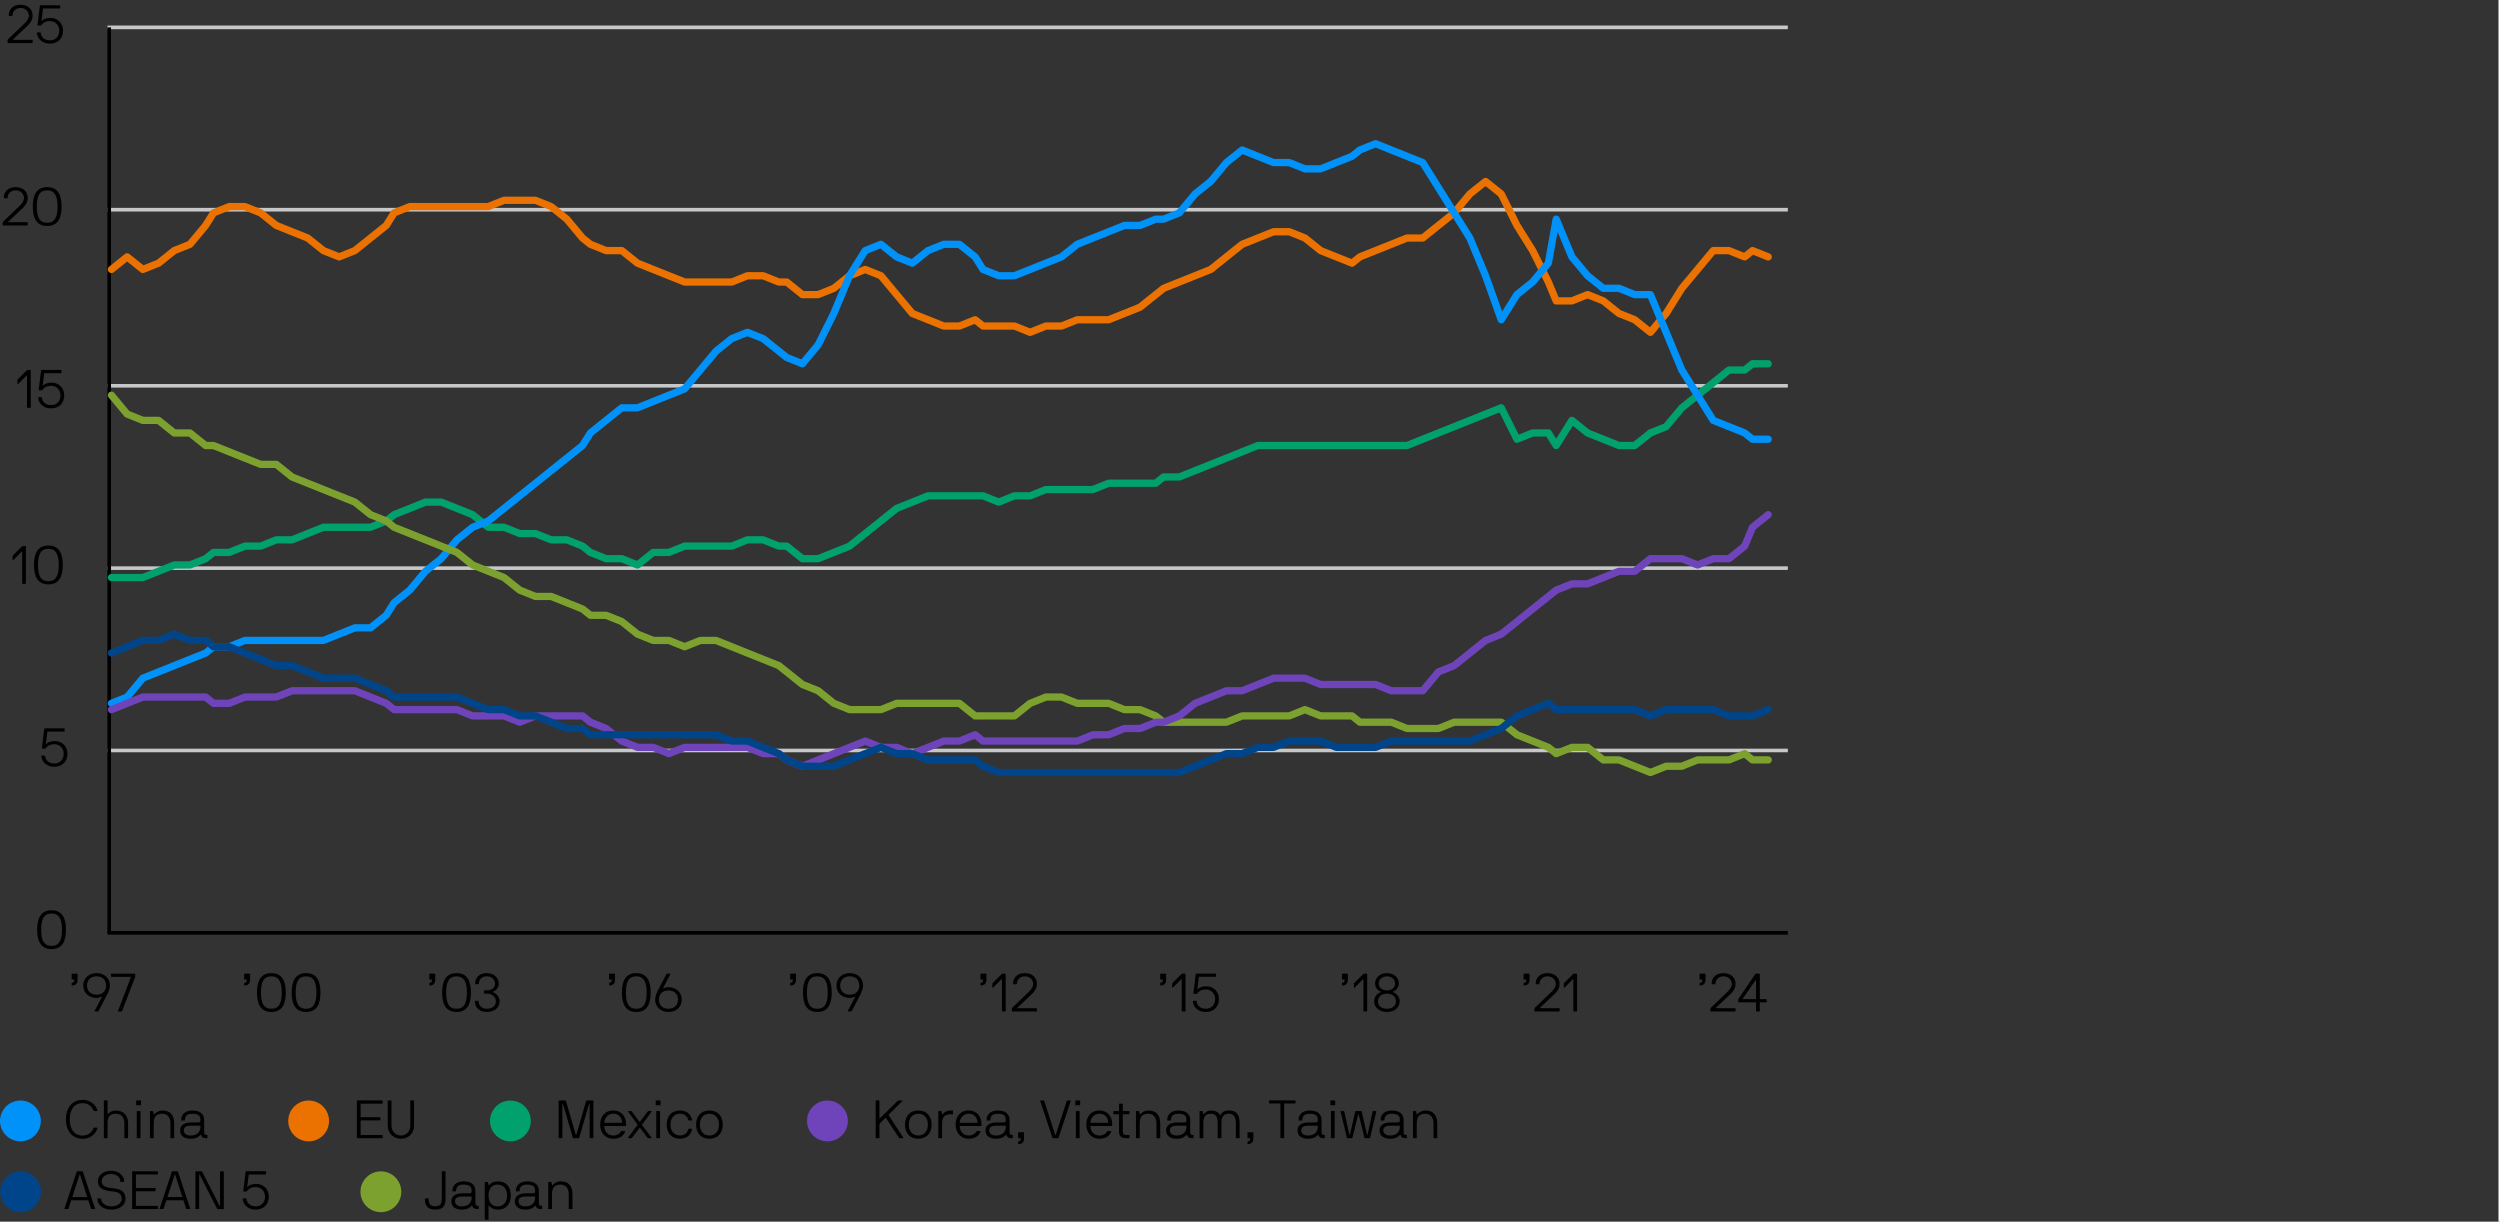 <?xml version="1.0" encoding="UTF-8"?>
<svg id="Layer_1" xmlns="http://www.w3.org/2000/svg" viewBox="0 0 839 410">
  <rect x="0" y="0" width="839" height="410" fill="#333333" stroke="none"/>
  <circle cx="6.85" cy="376.19" r="6.85" style="fill: #0092f9;"/>
  <g>
    <path d="M31.55,378.42h1.06c.05,0,.09.04.09.09-.05.95-1.58,3.66-4.93,3.66-3.58,0-5.65-2.7-5.65-6.52s2.07-6.52,5.65-6.52c3.35,0,4.88,2.7,4.93,3.66,0,.05-.04.09-.09.09h-1.06c-.05,0-.11-.04-.13-.09-.25-.76-1.33-2.57-3.66-2.57-2.81,0-4.34,2.02-4.34,5.44s1.53,5.44,4.34,5.44c2.32,0,3.4-1.82,3.66-2.57.02-.05.07-.09.13-.09Z"/>
    <path d="M41.73,376.9c0-1.58-.72-3.11-2.81-3.13-2.02,0-2.81.95-2.81,3.11v5.01c0,.05-.04.09-.09.09h-1.08c-.05,0-.09-.04-.09-.09v-12.5c0-.05.04-.09.09-.09h1.08c.05,0,.09.04.09.09v4.38c0,.09.11.11.16.05.31-.31,1.06-1.13,2.65-1.13,2.75.02,4.07,1.91,4.07,4.21v4.99c0,.05-.04.09-.09.09h-1.08c-.05,0-.09-.04-.09-.09v-4.99Z"/>
    <path d="M47.24,369.31c.05,0,.09.04.09.09v1.44c0,.05-.04.09-.09.09h-1.44c-.05,0-.09-.04-.09-.09v-1.44c0-.05.04-.09.09-.09h1.44ZM47.06,372.87c.05,0,.09.04.09.09v8.93c0,.05-.04.09-.09.09h-1.08c-.05,0-.09-.04-.09-.09v-8.93c0-.05.04-.09.09-.09h1.08Z"/>
    <path d="M57.2,377.08c0-1.76-.72-3.31-2.81-3.31s-2.81,1.15-2.81,3.31v4.81c0,.05-.04.09-.09.09h-1.08c-.05,0-.09-.04-.09-.09v-8.93c0-.05.04-.09.09-.09h.88c.05,0,.09.02.11.09l.18.99c.02.11.13.11.18.04.25-.34,1.22-1.31,2.81-1.3,2.75.04,3.89,1.73,3.89,4.39v4.81c0,.05-.04.09-.09.09h-1.08c-.05,0-.09-.04-.09-.09v-4.81Z"/>
    <path d="M64.59,372.69c2.47,0,3.93,1.08,3.93,3.24v3.76c0,.76.05,1.19.81,1.19h.2c.05,0,.09.04.09.09v.92c0,.05-.04.09-.09.09h-.2c-1.24,0-1.64-.38-1.87-1.08-.04-.11-.11-.09-.16-.04-.27.27-1.04,1.3-3.28,1.3-2.38,0-3.58-1.13-3.58-2.77s1.21-2.7,3.76-2.7h2.16c.58,0,.9,0,.9-.76,0-.94-.13-2.16-2.67-2.16-1.8,0-2.54.76-2.54,2.18,0,.05-.04.09-.09.09h-1.08c-.05,0-.09-.04-.09-.09,0-2.2,1.64-3.26,3.8-3.26ZM67.26,377.86c0-.05-.04-.09-.09-.09h-2.9c-2.29,0-2.57.83-2.57,1.62s.59,1.69,2.32,1.69c2.36,0,3.24-1.53,3.24-2.79v-.43Z"/>
  </g>
  <circle cx="103.58" cy="376.19" r="6.85" style="fill: #eb7200;"/>
  <g>
    <path d="M119.86,381.98c-.05,0-.09-.04-.09-.09v-12.5c0-.05.04-.09.09-.09h8.46c.05,0,.09.04.09.09v.9c0,.05-.04.09-.09.09h-7.2c-.05,0-.09.04-.09.09v4.36c0,.05.04.09.09.09h6.43c.05,0,.09.04.09.09v.9c0,.05-.04.09-.09.09h-6.43c-.05,0-.09.04-.09.09v4.72c0,.05.04.09.09.09h7.2c.05,0,.09.04.09.09v.9c0,.05-.04.09-.09.09h-8.46Z"/>
    <path d="M138.87,369.31c.05,0,.09.04.09.09v8.37c0,2.65-1.93,4.39-4.39,4.39s-4.45-1.75-4.45-4.39v-8.37c0-.05.04-.09.09-.09h1.08c.05,0,.09.04.09.09v8.37c0,1.93,1.42,3.31,3.19,3.31s3.13-1.39,3.13-3.31v-8.37c0-.05.04-.09.09-.09h1.08Z"/>
  </g>
  <circle cx="171.29" cy="376.19" r="6.85" style="fill: #00a16d;"/>
  <g>
    <path d="M189.79,369.31c.05,0,.11.04.13.09l3.31,11.43c.04.09.14.09.18,0l3.31-11.43c.02-.05.07-.09.13-.09h2.21c.05,0,.09.04.09.09v12.5c0,.05-.04.09-.09.09h-1.08c-.05,0-.09-.04-.09-.09v-11.42c0-.09-.14-.14-.18,0l-3.35,11.42c-.02.05-.05.09-.11.09h-1.87c-.05,0-.09-.04-.11-.09l-3.35-11.42c-.04-.14-.18-.09-.18,0v11.42c0,.05-.04.09-.09.09h-1.08c-.05,0-.09-.04-.09-.09v-12.5c0-.05.04-.09.09-.09h2.21Z"/>
    <path d="M202.89,377.89c-.05,0-.09.04-.09.09,0,1.57,1.12,3.1,3.01,3.1,1.46,0,2.27-.74,2.61-1.4.04-.07.09-.09.14-.09h1.15c.05,0,.13.02.11.09-.54,1.64-2.07,2.48-4.02,2.48-2.61,0-4.38-1.93-4.38-4.74s1.67-4.75,4.38-4.75,4.32,1.94,4.32,4.75c0,.13-.02.32-.04.38s-.05.09-.11.09h-7.09ZM205.81,373.75c-2.05,0-3.01,1.89-3.01,2.97,0,.05.04.09.09.09h5.78c.05,0,.09-.04.09-.09,0-1.3-.85-2.97-2.95-2.97Z"/>
    <path d="M217.44,372.96c.05-.07.05-.09.14-.09h1.08c.05,0,.09.05.05.11l-3.22,4.41c-.05.07-.05.11,0,.18l3.22,4.3c.05.05.02.11-.04.11h-1.17c-.09,0-.13-.07-.2-.16l-2.5-3.29c-.05-.07-.13-.07-.18,0l-2.5,3.29c-.07.09-.11.16-.2.16h-1.17s-.09-.04-.04-.11l3.22-4.3c.05-.07.05-.11,0-.18l-3.22-4.41c-.04-.05,0-.11.05-.11h1.08c.09,0,.09.02.14.09l2.63,3.49c.05.07.13.07.18,0l2.63-3.49Z"/>
    <path d="M221.59,369.31c.05,0,.09.04.09.09v1.44c0,.05-.04.09-.09.09h-1.44c-.05,0-.09-.04-.09-.09v-1.44c0-.05.04-.09.09-.09h1.44ZM221.41,372.87c.05,0,.09.04.09.09v8.93c0,.05-.04.09-.09.09h-1.08c-.05,0-.09-.04-.09-.09v-8.93c0-.05.04-.09.09-.09h1.08Z"/>
    <path d="M231.13,378.81h1.06c.05,0,.09.04.09.09-.18,1.26-1.26,3.26-4.07,3.26s-4.47-1.91-4.47-4.74,1.64-4.74,4.47-4.74,3.89,2,4.07,3.26c0,.05-.04.09-.09.09h-1.06c-.05,0-.09-.04-.11-.09-.36-1.37-1.31-2.18-2.81-2.18-2,0-3.2,1.49-3.2,3.66s1.21,3.65,3.2,3.65c1.49,0,2.45-.81,2.81-2.18.02-.05.05-.09.11-.09Z"/>
    <path d="M238.08,382.16c-2.83,0-4.47-1.93-4.47-4.74s1.64-4.75,4.47-4.75,4.47,1.94,4.47,4.75-1.66,4.74-4.47,4.74ZM238.08,373.77c-2,0-3.2,1.49-3.2,3.66s1.21,3.65,3.2,3.65,3.21-1.49,3.21-3.65-1.21-3.66-3.21-3.66Z"/>
  </g>
  <circle cx="277.69" cy="376.19" r="6.85" style="fill: #6f44bb;"/>
  <g>
    <path d="M301.88,381.98c-.05,0-.11-.04-.14-.09l-4.45-6.75s-.07-.04-.11,0l-1.93,1.89c-.07.07-.11.16-.11.23v4.63c0,.05-.04.09-.09.09h-1.08c-.05,0-.09-.04-.09-.09v-12.5c0-.05.04-.09.09-.09h1.08c.05,0,.09.04.09.09v5.89c0,.05.05.09.11.04l6.07-5.92c.05-.05.11-.09.16-.09h1.42c.05,0,.07.05.04.09l-4.7,4.66c-.07.07-.05.14-.02.2l4.99,7.63c.04.05,0,.09-.05.09h-1.28Z"/>
    <path d="M308.19,382.16c-2.83,0-4.47-1.93-4.47-4.74s1.64-4.75,4.47-4.75,4.47,1.94,4.47,4.75-1.66,4.74-4.47,4.74ZM308.19,373.77c-2,0-3.2,1.49-3.2,3.66s1.21,3.65,3.2,3.65,3.21-1.49,3.21-3.65-1.21-3.66-3.21-3.66Z"/>
    <path d="M314.9,372.96c0-.05.04-.09.09-.09h.9c.05,0,.07.04.09.09l.18.99c.02.11.13.11.18.04.23-.29.95-1.3,2.63-1.3h.76c.05,0,.09.04.09.09v1.08c0,.05-.04.09-.09.09h-.76c-2.02,0-2.81,1.01-2.81,3.13v4.81c0,.05-.04.09-.09.09h-1.08c-.05,0-.09-.04-.09-.09v-8.93Z"/>
    <path d="M322.18,377.89c-.05,0-.09.04-.09.09,0,1.57,1.12,3.1,3.01,3.1,1.46,0,2.27-.74,2.61-1.4.04-.07.09-.09.14-.09h1.15c.05,0,.13.02.11.09-.54,1.64-2.07,2.48-4.02,2.48-2.61,0-4.38-1.93-4.38-4.74s1.67-4.75,4.38-4.75,4.32,1.94,4.32,4.75c0,.13-.02.32-.04.38s-.05.09-.11.09h-7.09ZM325.09,373.75c-2.05,0-3.01,1.89-3.01,2.97,0,.05.04.09.09.09h5.78c.05,0,.09-.04.09-.09,0-1.3-.85-2.97-2.95-2.97Z"/>
    <path d="M334.89,372.69c2.47,0,3.92,1.08,3.92,3.24v3.76c0,.76.05,1.19.81,1.19h.2c.05,0,.09.04.09.09v.92c0,.05-.04.09-.09.09h-.2c-1.24,0-1.64-.38-1.87-1.08-.04-.11-.11-.09-.16-.04-.27.27-1.04,1.3-3.28,1.3-2.38,0-3.58-1.13-3.58-2.77s1.21-2.7,3.76-2.7h2.16c.58,0,.9,0,.9-.76,0-.94-.13-2.16-2.66-2.16-1.8,0-2.54.76-2.54,2.18,0,.05-.04.09-.09.09h-1.08c-.05,0-.09-.04-.09-.09,0-2.2,1.64-3.26,3.8-3.26ZM337.55,377.86c0-.05-.04-.09-.09-.09h-2.9c-2.29,0-2.57.83-2.57,1.62s.59,1.69,2.32,1.69c2.36,0,3.24-1.53,3.24-2.79v-.43Z"/>
    <path d="M341.78,381.98c-.05,0-.09-.04-.09-.09v-1.8c0-.05.04-.09.09-.09h1.8c.05,0,.09.04.09.09v1.87c0,1.28-.56,2-1.89,2-.05,0-.09-.04-.09-.09v-.72c0-.05.04-.09.09-.09.54,0,.81-.36.81-.99,0-.05-.04-.09-.09-.09h-.72Z"/>
    <path d="M354.13,380.83c.04.09.14.09.18,0l3.71-11.43c.02-.05.07-.09.13-.09h1.15c.05,0,.09.04.07.09l-4.14,12.5c-.02.05-.05.09-.11.09h-1.8c-.05,0-.09-.04-.11-.09l-4.14-12.5c-.02-.05.02-.09.07-.09h1.15c.05,0,.11.04.13.09l3.71,11.43Z"/>
    <path d="M362.42,369.31c.05,0,.09.04.09.09v1.44c0,.05-.04.09-.09.09h-1.44c-.05,0-.09-.04-.09-.09v-1.44c0-.05.04-.09.09-.09h1.44ZM362.24,372.87c.05,0,.09.04.09.09v8.93c0,.05-.04.09-.09.09h-1.08c-.05,0-.09-.04-.09-.09v-8.93c0-.05.04-.09.09-.09h1.08Z"/>
    <path d="M366.04,377.89c-.05,0-.09.04-.09.09,0,1.57,1.12,3.1,3.01,3.1,1.46,0,2.27-.74,2.61-1.4.04-.07.09-.09.14-.09h1.15c.05,0,.13.02.11.09-.54,1.64-2.07,2.48-4.02,2.48-2.61,0-4.38-1.93-4.38-4.74s1.67-4.75,4.38-4.75,4.32,1.94,4.32,4.75c0,.13-.02.32-.04.38s-.05.09-.11.09h-7.09ZM368.96,373.75c-2.05,0-3.01,1.89-3.01,2.97,0,.05.04.09.09.09h5.78c.05,0,.09-.04.09-.09,0-1.3-.85-2.97-2.95-2.97Z"/>
    <path d="M373.75,373.95c-.05,0-.09-.04-.09-.09v-.9c0-.05.04-.09.09-.09h1.71c.05,0,.09-.04.09-.09v-2.3c0-.05.04-.09.09-.09h1.08c.05,0,.09.04.09.09v2.3c0,.05.04.09.09.09h2.07c.05,0,.09.04.09.09v.9c0,.05-.04.09-.09.09h-2.07c-.05,0-.09.04-.09.09v5.65c0,.94.41,1.21,1.19,1.21h.97c.05,0,.09.04.09.09v.9c0,.05-.04.09-.09.09h-.99c-1.78,0-2.43-.72-2.43-2.29v-5.65c0-.05-.04-.09-.09-.09h-1.71Z"/>
    <path d="M388.11,377.08c0-1.76-.72-3.31-2.81-3.31s-2.81,1.15-2.81,3.31v4.81c0,.05-.04.09-.09.09h-1.08c-.05,0-.09-.04-.09-.09v-8.93c0-.05.04-.09.09-.09h.88c.05,0,.09.02.11.09l.18.99c.02.11.13.11.18.04.25-.34,1.22-1.31,2.81-1.3,2.75.04,3.89,1.73,3.89,4.39v4.81c0,.05-.04.09-.09.09h-1.08c-.05,0-.09-.04-.09-.09v-4.81Z"/>
    <path d="M395.51,372.69c2.47,0,3.92,1.08,3.92,3.24v3.76c0,.76.05,1.19.81,1.19h.2c.05,0,.09.04.09.09v.92c0,.05-.04.09-.09.09h-.2c-1.24,0-1.64-.38-1.87-1.08-.04-.11-.11-.09-.16-.04-.27.27-1.04,1.3-3.28,1.3-2.38,0-3.58-1.13-3.58-2.77s1.21-2.7,3.76-2.7h2.16c.58,0,.9,0,.9-.76,0-.94-.13-2.16-2.66-2.16-1.8,0-2.54.76-2.54,2.18,0,.05-.04.09-.09.09h-1.08c-.05,0-.09-.04-.09-.09,0-2.2,1.64-3.26,3.8-3.26ZM398.17,377.86c0-.05-.04-.09-.09-.09h-2.9c-2.29,0-2.57.83-2.57,1.62s.59,1.69,2.32,1.69c2.36,0,3.24-1.53,3.24-2.79v-.43Z"/>
    <path d="M408.67,376.9c0-1.64-.36-3.13-2.43-3.13-1.94,0-2.4,1.51-2.4,3.13v4.99c0,.05-.04.09-.09.09h-1.08c-.05,0-.09-.04-.09-.09v-8.93c0-.05.04-.09.09-.09h.88c.05,0,.09.02.11.09l.18.99c.02.11.13.13.18.04.14-.2.83-1.3,2.39-1.3,1.98,0,2.68.94,3.02,1.49.05.09.14.07.18,0,.65-1.1,1.53-1.51,2.9-1.51,2.57,0,3.51,1.55,3.51,4.23v4.99c0,.05-.04.09-.09.09h-1.08c-.05,0-.09-.04-.09-.09v-4.99c0-1.6-.47-3.17-2.43-3.17s-2.41,1.53-2.41,3.17v4.99c0,.05-.04.09-.09.09h-1.08c-.05,0-.09-.04-.09-.09v-4.99Z"/>
    <path d="M418.75,381.98c-.05,0-.09-.04-.09-.09v-1.8c0-.05.04-.09.09-.09h1.8c.05,0,.09.04.09.09v1.87c0,1.28-.56,2-1.89,2-.05,0-.09-.04-.09-.09v-.72c0-.05.04-.09.09-.09.54,0,.81-.36.81-.99,0-.05-.04-.09-.09-.09h-.72Z"/>
    <path d="M429.71,370.42c0-.05-.04-.09-.09-.09h-3.62c-.05,0-.09-.04-.09-.09v-.85c0-.05.04-.09.09-.09h8.68c.05,0,.09.04.09.09v.85c0,.05-.04.09-.09.09h-3.62c-.05,0-.09.04-.09.09v11.47c0,.05-.04.09-.09.09h-1.08c-.05,0-.09-.04-.09-.09v-11.47Z"/>
    <path d="M439.59,372.69c2.47,0,3.93,1.08,3.93,3.24v3.76c0,.76.05,1.19.81,1.19h.2c.05,0,.09.04.09.09v.92c0,.05-.04.09-.09.09h-.2c-1.24,0-1.64-.38-1.87-1.08-.04-.11-.11-.09-.16-.04-.27.27-1.04,1.3-3.28,1.3-2.38,0-3.58-1.13-3.58-2.77s1.21-2.7,3.76-2.7h2.16c.58,0,.9,0,.9-.76,0-.94-.13-2.16-2.67-2.16-1.8,0-2.54.76-2.54,2.18,0,.05-.04.09-.09.09h-1.08c-.05,0-.09-.04-.09-.09,0-2.2,1.64-3.26,3.8-3.26ZM442.25,377.86c0-.05-.04-.09-.09-.09h-2.9c-2.29,0-2.57.83-2.57,1.62s.59,1.69,2.32,1.69c2.36,0,3.24-1.53,3.24-2.79v-.43Z"/>
    <path d="M448.01,369.31c.05,0,.09.04.09.09v1.44c0,.05-.04.09-.09.09h-1.44c-.05,0-.09-.04-.09-.09v-1.44c0-.05.04-.09.09-.09h1.44ZM447.83,372.87c.05,0,.09.04.09.09v8.93c0,.05-.04.09-.09.09h-1.08c-.05,0-.09-.04-.09-.09v-8.93c0-.05.04-.09.09-.09h1.08Z"/>
    <path d="M458.76,380.81c.04.13.14.13.18,0l1.73-7.85c.02-.05.07-.09.13-.09h1.04c.05,0,.09.04.07.09l-2.12,8.93c-.02.05-.05.09-.11.09h-1.64c-.05,0-.09-.04-.11-.09l-1.94-7.85c-.02-.11-.16-.11-.18,0l-1.94,7.85c-.02.05-.05.09-.11.09h-1.64c-.05,0-.09-.04-.11-.09l-2.12-8.93c-.02-.05.02-.09.07-.09h1.04c.05,0,.11.04.13.09l1.73,7.85c.02.11.16.11.18,0l1.8-7.85c.02-.05.07-.09.13-.09h1.87c.05,0,.11.04.13.09l1.8,7.85Z"/>
    <path d="M467.13,372.69c2.47,0,3.93,1.08,3.93,3.24v3.76c0,.76.05,1.19.81,1.19h.2c.05,0,.09.04.09.09v.92c0,.05-.04.09-.09.09h-.2c-1.24,0-1.64-.38-1.87-1.08-.04-.11-.11-.09-.16-.04-.27.27-1.04,1.3-3.28,1.3-2.38,0-3.58-1.13-3.58-2.77s1.21-2.7,3.76-2.7h2.16c.58,0,.9,0,.9-.76,0-.94-.13-2.16-2.67-2.16-1.8,0-2.54.76-2.54,2.18,0,.05-.04.09-.09.09h-1.08c-.05,0-.09-.04-.09-.09,0-2.2,1.64-3.26,3.8-3.26ZM469.79,377.86c0-.05-.04-.09-.09-.09h-2.9c-2.29,0-2.57.83-2.57,1.62s.59,1.69,2.32,1.69c2.36,0,3.24-1.53,3.24-2.79v-.43Z"/>
    <path d="M481.08,377.08c0-1.76-.72-3.31-2.81-3.31s-2.81,1.15-2.81,3.31v4.81c0,.05-.04.09-.09.09h-1.08c-.05,0-.09-.04-.09-.09v-8.93c0-.05.04-.09.09-.09h.88c.05,0,.09.02.11.09l.18.99c.02.11.13.11.18.04.25-.34,1.22-1.31,2.81-1.3,2.75.04,3.89,1.73,3.89,4.39v4.81c0,.05-.04.09-.09.09h-1.08c-.05,0-.09-.04-.09-.09v-4.81Z"/>
  </g>
  <path d="M36.08,9.19h563.92M36.08,70.38h563.92M36.08,129.47h563.92M36.08,190.67h563.92M36.08,251.86h563.92" style="fill: none; stroke: #c5c7c9; stroke-linejoin: round; stroke-width: 1.22px;"/>
  <line x1="36.65" y1="313.06" x2="36.65" y2="9.19" style="fill: none; stroke: #000; stroke-linejoin: round; stroke-width: 1.22px;"/>
  <line x1="36.08" y1="313.06" x2="600" y2="313.06" style="fill: none; stroke: #000; stroke-linejoin: round; stroke-width: 1.22px;"/>
  <polyline points="37.4 193.83 42.67 193.83 47.94 193.83 53.21 191.72 58.48 189.61 63.75 189.61 69.02 187.5 71.65 185.39 76.92 185.39 82.19 183.28 87.46 183.28 92.73 181.17 98 181.17 103.27 179.06 108.54 176.95 113.81 176.95 119.09 176.95 124.36 176.95 129.63 174.84 132.26 172.73 137.53 170.62 142.8 168.51 148.07 168.51 153.34 170.62 158.61 172.73 163.88 176.95 169.15 176.95 174.42 179.06 179.69 179.06 184.96 181.17 190.23 181.17 195.5 183.28 198.14 185.39 203.41 187.5 208.68 187.5 213.95 189.61 219.22 185.39 224.49 185.39 229.76 183.28 235.03 183.28 240.3 183.28 245.57 183.28 250.84 181.17 256.11 181.17 261.38 183.28 264.02 183.28 269.29 187.5 274.56 187.5 279.83 185.39 285.1 183.28 290.37 179.06 295.64 174.84 300.91 170.62 306.18 168.51 311.45 166.4 316.72 166.4 321.99 166.4 327.26 166.4 329.9 166.4 335.17 168.51 340.44 166.4 345.71 166.4 350.98 164.29 356.25 164.29 361.52 164.29 366.79 164.29 372.06 162.18 377.33 162.18 382.6 162.18 387.87 162.18 390.51 160.07 395.78 160.07 401.05 157.96 406.32 155.85 411.59 153.74 416.86 151.63 422.13 149.52 427.4 149.52 432.67 149.52 437.94 149.52 443.21 149.52 448.48 149.52 453.75 149.52 456.38 149.52 461.65 149.52 466.92 149.52 472.2 149.52 477.47 147.41 482.74 145.3 488.01 143.19 493.28 141.08 498.55 138.97 503.82 136.86 509.09 147.41 514.36 145.3 519.63 145.3 522.26 149.52 527.53 141.08 532.8 145.3 538.07 147.41 543.34 149.52 548.61 149.52 553.88 145.3 559.16 143.19 564.43 136.86 569.7 132.63 574.97 128.41 580.24 124.19 585.51 124.19 588.14 122.08 593.41 122.08" style="fill: none; stroke: #00a16d; stroke-linecap: round; stroke-linejoin: round; stroke-width: 2.44px;"/>
  <polyline points="37.4 90.43 42.67 86.21 47.94 90.43 53.21 88.32 58.48 84.1 63.75 81.99 69.02 75.66 71.65 71.44 76.92 69.33 82.19 69.33 87.46 71.44 92.73 75.66 98 77.77 103.27 79.88 108.54 84.1 113.81 86.21 119.09 84.1 124.36 79.88 129.63 75.66 132.26 71.44 137.53 69.33 142.8 69.33 148.07 69.33 153.34 69.33 158.61 69.33 163.88 69.33 169.15 67.22 174.42 67.22 179.69 67.22 184.96 69.33 190.23 73.55 195.5 79.88 198.14 81.99 203.41 84.1 208.68 84.1 213.95 88.32 219.22 90.43 224.49 92.54 229.76 94.65 235.03 94.65 240.3 94.65 245.57 94.65 250.84 92.54 256.11 92.54 261.38 94.65 264.02 94.65 269.29 98.87 274.56 98.87 279.83 96.76 285.1 92.54 290.37 90.43 295.64 92.54 300.91 98.87 306.18 105.2 311.45 107.31 316.72 109.42 321.99 109.42 327.26 107.31 329.9 109.42 335.17 109.42 340.44 109.42 345.71 111.53 350.98 109.42 356.25 109.42 361.52 107.31 366.79 107.31 372.06 107.31 377.33 105.2 382.6 103.09 387.87 98.87 390.51 96.76 395.78 94.65 401.05 92.54 406.32 90.43 411.59 86.21 416.86 81.99 422.13 79.88 427.4 77.77 432.67 77.77 437.94 79.88 443.21 84.1 448.48 86.21 453.75 88.32 456.38 86.21 461.65 84.1 466.92 81.99 472.2 79.88 477.47 79.88 482.74 75.66 488.01 71.44 493.28 65.11 498.55 60.89 503.82 65.11 509.09 75.66 514.36 84.1 519.63 94.65 522.26 100.98 527.53 100.98 532.8 98.87 538.07 100.98 543.34 105.2 548.61 107.31 553.88 111.53 559.16 105.2 564.43 96.76 569.7 90.43 574.97 84.1 580.24 84.1 585.51 86.21 588.14 84.1 593.41 86.21" style="fill: none; stroke: #eb7200; stroke-linecap: round; stroke-linejoin: round; stroke-width: 2.44px;"/>
  <polyline points="37.4 236.04 42.67 233.93 47.94 227.6 53.21 225.49 58.48 223.38 63.75 221.27 69.02 219.16 71.65 217.04 76.92 217.04 82.19 214.93 87.46 214.93 92.73 214.93 98 214.93 103.27 214.93 108.54 214.93 113.81 212.82 119.09 210.71 124.36 210.71 129.63 206.49 132.26 202.27 137.53 198.05 142.8 191.72 148.07 187.5 153.34 181.17 158.61 176.95 163.88 174.84 169.15 170.62 174.42 166.4 179.69 162.18 184.96 157.96 190.23 153.74 195.5 149.52 198.14 145.3 203.41 141.08 208.68 136.86 213.95 136.86 219.22 134.75 224.49 132.63 229.76 130.52 235.03 124.19 240.3 117.86 245.57 113.64 250.84 111.53 256.11 113.64 261.38 117.86 264.02 119.97 269.29 122.08 274.56 115.75 279.83 105.2 285.1 92.54 290.37 84.1 295.64 81.99 300.91 86.21 306.18 88.32 311.45 84.1 316.72 81.99 321.99 81.99 327.26 86.21 329.9 90.43 335.17 92.54 340.44 92.54 345.71 90.43 350.98 88.32 356.25 86.21 361.52 81.99 366.79 79.88 372.06 77.77 377.33 75.66 382.6 75.66 387.87 73.55 390.51 73.55 395.78 71.44 401.05 65.11 406.32 60.89 411.59 54.56 416.86 50.34 422.13 52.45 427.4 54.56 432.67 54.56 437.94 56.67 443.21 56.67 448.48 54.56 453.75 52.45 456.38 50.34 461.65 48.22 466.92 50.34 472.2 52.45 477.47 54.56 482.74 63 488.01 71.44 493.28 79.88 498.55 92.54 503.82 107.31 509.09 98.87 514.36 94.65 519.63 88.32 522.26 73.55 527.53 86.21 532.8 92.54 538.07 96.76 543.34 96.76 548.61 98.87 553.88 98.87 559.16 111.53 564.43 124.19 569.7 132.63 574.97 141.08 580.24 143.19 585.51 145.3 588.14 147.41 593.41 147.41" style="fill: none; stroke: #0092f9; stroke-linecap: round; stroke-linejoin: round; stroke-width: 2.44px;"/>
  <polyline points="37.4 132.63 42.67 138.97 47.94 141.08 53.21 141.08 58.48 145.3 63.75 145.3 69.02 149.52 71.65 149.52 76.92 151.63 82.19 153.74 87.46 155.85 92.73 155.85 98 160.07 103.27 162.18 108.54 164.29 113.81 166.4 119.09 168.51 124.36 172.73 129.63 174.84 132.26 176.95 137.53 179.06 142.8 181.17 148.07 183.28 153.34 185.39 158.61 189.61 163.88 191.72 169.15 193.83 174.42 198.05 179.69 200.16 184.96 200.16 190.23 202.27 195.5 204.38 198.14 206.49 203.41 206.49 208.68 208.6 213.95 212.82 219.22 214.93 224.49 214.93 229.76 217.04 235.03 214.93 240.3 214.93 245.57 217.04 250.84 219.16 256.11 221.27 261.38 223.38 264.02 225.49 269.29 229.71 274.56 231.82 279.83 236.04 285.1 238.15 290.37 238.15 295.64 238.15 300.91 236.04 306.18 236.04 311.45 236.04 316.72 236.04 321.99 236.04 327.26 240.26 329.9 240.26 335.17 240.26 340.44 240.26 345.71 236.04 350.98 233.93 356.25 233.93 361.52 236.04 366.79 236.04 372.06 236.04 377.33 238.15 382.6 238.15 387.87 240.26 390.51 242.37 395.78 242.37 401.05 242.37 406.32 242.37 411.59 242.37 416.86 240.26 422.13 240.26 427.4 240.26 432.67 240.26 437.94 238.15 443.21 240.26 448.48 240.26 453.75 240.26 456.38 242.37 461.65 242.37 466.92 242.37 472.2 244.48 477.47 244.48 482.74 244.48 488.01 242.37 493.28 242.37 498.55 242.37 503.82 242.37 509.09 246.59 514.36 248.7 519.63 250.81 522.26 252.92 527.53 250.81 532.8 250.81 538.07 255.03 543.34 255.03 548.61 257.14 553.88 259.25 559.16 257.14 564.43 257.14 569.7 255.03 574.97 255.03 580.24 255.03 585.51 252.92 588.14 255.03 593.41 255.03" style="fill: none; stroke: #7da12e; stroke-linecap: round; stroke-linejoin: round; stroke-width: 2.44px;"/>
  <polyline points="37.4 238.15 42.67 236.04 47.94 233.93 53.21 233.93 58.48 233.93 63.75 233.93 69.02 233.93 71.65 236.04 76.92 236.04 82.19 233.93 87.46 233.93 92.73 233.93 98 231.82 103.27 231.82 108.54 231.82 113.81 231.82 119.09 231.82 124.36 233.93 129.63 236.04 132.26 238.15 137.53 238.15 142.8 238.15 148.07 238.15 153.34 238.15 158.61 240.26 163.88 240.26 169.15 240.26 174.42 242.37 179.69 240.26 184.96 240.26 190.23 240.26 195.5 240.26 198.14 242.37 203.41 244.48 208.68 248.7 213.95 250.81 219.22 250.81 224.49 252.92 229.76 250.81 235.03 250.81 240.3 250.81 245.57 250.81 250.84 250.81 256.11 252.92 261.38 252.92 264.02 255.03 269.29 257.14 274.56 255.03 279.83 252.92 285.1 250.81 290.37 248.7 295.64 250.81 300.91 250.81 306.18 252.92 311.45 250.81 316.72 248.7 321.99 248.7 327.26 246.59 329.9 248.7 335.17 248.7 340.44 248.7 345.71 248.7 350.98 248.7 356.25 248.7 361.52 248.7 366.79 246.59 372.06 246.59 377.33 244.48 382.6 244.48 387.87 242.37 390.51 242.37 395.78 240.26 401.05 236.04 406.32 233.93 411.59 231.82 416.86 231.82 422.13 229.71 427.4 227.6 432.67 227.6 437.94 227.6 443.21 229.71 448.48 229.71 453.75 229.71 456.38 229.71 461.65 229.71 466.92 231.82 472.2 231.82 477.47 231.82 482.74 225.49 488.01 223.38 493.28 219.16 498.55 214.93 503.82 212.82 509.09 208.6 514.36 204.38 519.63 200.16 522.26 198.05 527.53 195.94 532.8 195.94 538.07 193.83 543.34 191.72 548.61 191.72 553.88 187.5 559.16 187.5 564.43 187.5 569.7 189.61 574.97 187.5 580.24 187.5 585.51 183.28 588.14 176.95 593.41 172.73" style="fill: none; stroke: #6f44bb; stroke-linecap: round; stroke-linejoin: round; stroke-width: 2.44px;"/>
  <polyline points="37.4 219.16 42.67 217.04 47.94 214.93 53.21 214.93 58.48 212.82 63.75 214.93 69.02 214.93 71.65 217.04 76.92 217.04 82.19 219.16 87.46 221.27 92.73 223.38 98 223.38 103.27 225.49 108.54 227.6 113.81 227.6 119.09 227.6 124.36 229.71 129.63 231.82 132.26 233.93 137.53 233.93 142.8 233.93 148.07 233.93 153.34 233.93 158.61 236.04 163.88 238.15 169.15 238.15 174.42 240.26 179.69 240.26 184.96 242.37 190.23 244.48 195.5 244.48 198.14 246.59 203.41 246.59 208.68 246.59 213.95 246.59 219.22 246.59 224.49 246.59 229.76 246.59 235.03 246.59 240.3 246.59 245.57 248.7 250.84 248.7 256.11 250.81 261.38 252.92 264.02 255.03 269.29 257.14 274.56 257.14 279.83 257.14 285.1 255.03 290.37 252.92 295.64 250.81 300.91 252.92 306.18 252.92 311.45 255.03 316.72 255.03 321.99 255.03 327.26 255.03 329.9 257.14 335.17 259.25 340.44 259.25 345.71 259.25 350.98 259.25 356.25 259.25 361.52 259.25 366.79 259.25 372.06 259.25 377.33 259.25 382.6 259.25 387.87 259.25 390.51 259.25 395.78 259.25 401.05 257.14 406.32 255.03 411.59 252.92 416.86 252.92 422.13 250.81 427.4 250.81 432.67 248.7 437.94 248.7 443.21 248.7 448.48 250.81 453.75 250.81 456.38 250.81 461.65 250.81 466.92 248.7 472.2 248.7 477.47 248.7 482.74 248.7 488.01 248.7 493.28 248.7 498.55 246.59 503.82 244.48 509.09 240.26 514.36 238.15 519.63 236.04 522.26 238.15 527.53 238.15 532.8 238.15 538.07 238.15 543.34 238.15 548.61 238.15 553.88 240.26 559.16 238.15 564.43 238.15 569.7 238.15 574.97 238.15 580.24 240.26 585.51 240.26 588.14 240.26 593.41 238.15" style="fill: none; stroke: #00458a; stroke-linecap: round; stroke-linejoin: round; stroke-width: 2.44px;"/>
  <path d="M17.31,318.52c-3.65,0-4.84-2.75-4.84-6.52s1.19-6.52,4.84-6.52,4.83,2.74,4.83,6.52-1.17,6.52-4.83,6.52ZM17.31,306.56c-2.56,0-3.49,1.85-3.49,5.44s.94,5.44,3.49,5.44,3.48-1.91,3.48-5.44-.94-5.44-3.48-5.44Z"/>
  <path d="M16.03,245.54c-.05,0-.13,0-.14.11l-.49,3.96c-.02.13.13.13.16.07.34-.52,1.4-.99,2.86-.99,2.43,0,4.21,1.82,4.21,4.29,0,2.63-1.8,4.34-4.39,4.34-3.17,0-4.36-2.29-4.36-3.66,0-.05.04-.09.09-.09h1.08c.05,0,.09.04.09.09,0,.99.83,2.57,3.1,2.57,1.84,0,3.13-1.28,3.13-3.26,0-1.8-1.3-3.21-3.13-3.21-1.28,0-2.29.43-2.93,1.4-.04.05-.09.09-.14.09h-1.03c-.05,0-.09-.04-.09-.09l.81-6.63c.02-.09.09-.09.14-.09h6.59c.05,0,.09.04.09.09v.9c0,.05-.04.09-.09.09h-5.56Z"/>
  <g>
    <path d="M4.22,186.65c0-.09.02-.14.09-.22l3.08-3.08c.05-.05.07-.09.13-.09h1.08c.05,0,.09.04.09.09v12.5c0,.05-.04.09-.09.09h-1.08c-.05,0-.09-.04-.09-.09v-10.66c0-.09-.11-.11-.14-.07l-2.92,2.92c-.05.05-.14.02-.14-.05v-1.33Z"/>
    <path d="M16.24,196.12c-3.65,0-4.84-2.75-4.84-6.52s1.19-6.52,4.84-6.52,4.83,2.74,4.83,6.52-1.17,6.52-4.83,6.52ZM16.24,184.17c-2.56,0-3.49,1.85-3.49,5.44s.94,5.44,3.49,5.44,3.48-1.91,3.48-5.44-.94-5.44-3.48-5.44Z"/>
  </g>
  <g>
    <path d="M5.85,127.56c0-.09.02-.14.09-.22l3.08-3.08c.05-.05.07-.09.13-.09h1.08c.05,0,.09.04.09.09v12.5c0,.05-.04.09-.09.09h-1.08c-.05,0-.09-.04-.09-.09v-10.66c0-.09-.11-.11-.14-.07l-2.92,2.92c-.05.05-.14.02-.14-.05v-1.33Z"/>
    <path d="M14.96,125.26c-.05,0-.13,0-.14.11l-.49,3.96c-.02.13.13.13.16.07.34-.52,1.4-.99,2.86-.99,2.43,0,4.21,1.82,4.21,4.29,0,2.63-1.8,4.34-4.39,4.34-3.17,0-4.36-2.29-4.36-3.66,0-.05.04-.09.09-.09h1.08c.05,0,.09.04.09.09,0,.99.83,2.57,3.1,2.57,1.84,0,3.13-1.28,3.13-3.26,0-1.8-1.3-3.21-3.13-3.21-1.28,0-2.29.43-2.93,1.4-.04.05-.09.09-.14.09h-1.03c-.05,0-.09-.04-.09-.09l.81-6.63c.02-.09.09-.09.14-.09h6.59c.05,0,.09.04.09.09v.9c0,.05-.04.09-.09.09h-5.56Z"/>
  </g>
  <g>
    <path d="M5.24,62.8c2.58,0,4.07,1.58,4.07,3.64,0,1.71-1.19,2.94-2.03,3.69l-4.54,4.29c-.07.07-.02.16.05.16h6.43c.05,0,.09.04.09.09v.9c0,.05-.04.09-.09.09H.99c-.05,0-.09-.04-.09-.09v-.99c0-.05.05-.09.09-.13l5.33-5.11c.52-.47,1.75-1.67,1.73-2.9-.02-1.1-.83-2.56-2.81-2.56-1.44,0-2.68.97-2.7,2.57,0,.05-.04.09-.09.09h-1.08c-.05,0-.09-.04-.09-.09,0-2.47,1.82-3.66,3.96-3.66Z"/>
    <path d="M15.84,75.84c-3.66,0-4.84-2.75-4.84-6.52s1.19-6.52,4.84-6.52,4.83,2.74,4.83,6.52-1.17,6.52-4.83,6.52ZM15.84,63.88c-2.56,0-3.49,1.85-3.49,5.44s.94,5.44,3.49,5.44,3.47-1.91,3.47-5.44-.94-5.44-3.47-5.44Z"/>
  </g>
  <g>
    <path d="M6.88,1.6c2.58,0,4.07,1.58,4.07,3.64,0,1.71-1.19,2.94-2.03,3.69l-4.54,4.29c-.07.07-.02.16.05.16h6.43c.05,0,.09.04.09.09v.9c0,.05-.04.09-.09.09H2.63c-.05,0-.09-.04-.09-.09v-.99c0-.05.05-.09.09-.13l5.33-5.11c.52-.47,1.75-1.67,1.73-2.9-.02-1.1-.83-2.56-2.81-2.56-1.44,0-2.68.97-2.7,2.57,0,.05-.04.09-.09.09h-1.08c-.05,0-.09-.04-.09-.09,0-2.47,1.82-3.66,3.96-3.66Z"/>
    <path d="M14.56,2.86c-.05,0-.13,0-.14.11l-.49,3.96c-.02.13.13.13.16.07.34-.52,1.4-.99,2.86-.99,2.43,0,4.21,1.82,4.21,4.29,0,2.63-1.8,4.34-4.39,4.34-3.17,0-4.36-2.29-4.36-3.66,0-.05.04-.09.09-.09h1.08c.05,0,.09.04.09.09,0,.99.83,2.57,3.1,2.57,1.84,0,3.13-1.28,3.13-3.26,0-1.8-1.3-3.21-3.13-3.21-1.28,0-2.29.43-2.93,1.4-.04.05-.09.09-.14.09h-1.03c-.05,0-.09-.04-.09-.09l.81-6.63c.02-.09.09-.09.14-.09h6.59c.05,0,.09.04.09.09v.9c0,.05-.04.09-.09.09h-5.56Z"/>
  </g>
  <g>
    <path d="M24.14,328.74c-.05,0-.09-.04-.09-.09v-1.8c0-.05.04-.09.09-.09h1.8c.05,0,.09.04.09.09v1.87c0,1.28-.56,2-1.89,2-.05,0-.09-.04-.09-.09v-.72c0-.05.04-.09.09-.09.54,0,.81-.36.81-.99,0-.05-.04-.09-.09-.09h-.72Z"/>
    <path d="M34.2,334.58c.04-.07-.04-.16-.14-.09-.22.14-.9.41-1.64.41-2.61,0-4.48-1.71-4.48-4.18,0-2.23,1.66-4.14,4.48-4.14s4.45,1.91,4.45,4.14c0,.61-.18,1.66-.86,2.97l-2.95,5.65c-.04.07-.09.09-.14.09h-1.13c-.05,0-.11-.04-.07-.11l2.5-4.75ZM32.42,333.82c2.11,0,3.19-1.39,3.19-3.1s-1.08-3.06-3.19-3.06-3.22,1.35-3.22,3.06,1.1,3.1,3.22,3.1Z"/>
    <path d="M45.38,327.61c0,.18-.02.23-.05.32l-4.38,11.42c-.02.05-.05.09-.11.09h-1.21c-.05,0-.09-.04-.07-.09l4.38-11.42c.02-.05-.02-.09-.07-.09h-6.52c-.05,0-.09-.04-.09-.09v-.9c0-.05.04-.09.09-.09h7.94c.05,0,.09.04.09.09v.76Z"/>
  </g>
  <g>
    <path d="M82.04,328.74c-.05,0-.09-.04-.09-.09v-1.8c0-.05.04-.09.09-.09h1.8c.05,0,.09.04.09.09v1.87c0,1.28-.56,2-1.89,2-.05,0-.09-.04-.09-.09v-.72c0-.05.04-.09.09-.09.54,0,.81-.36.81-.99,0-.05-.04-.09-.09-.09h-.72Z"/>
    <path d="M91.08,339.62c-3.65,0-4.84-2.75-4.84-6.52s1.19-6.52,4.84-6.52,4.83,2.74,4.83,6.52-1.17,6.52-4.83,6.52ZM91.08,327.66c-2.56,0-3.49,1.85-3.49,5.44s.94,5.44,3.49,5.44,3.48-1.91,3.48-5.44-.94-5.44-3.48-5.44Z"/>
    <path d="M102.72,339.62c-3.66,0-4.84-2.75-4.84-6.52s1.19-6.52,4.84-6.52,4.83,2.74,4.83,6.52-1.17,6.52-4.83,6.52ZM102.72,327.66c-2.56,0-3.49,1.85-3.49,5.44s.94,5.44,3.49,5.44,3.47-1.91,3.47-5.44-.94-5.44-3.47-5.44Z"/>
  </g>
  <g>
    <path d="M144.18,328.74c-.05,0-.09-.04-.09-.09v-1.8c0-.05.04-.09.09-.09h1.8c.05,0,.09.04.09.09v1.87c0,1.28-.56,2-1.89,2-.05,0-.09-.04-.09-.09v-.72c0-.05.04-.09.09-.09.54,0,.81-.36.81-.99,0-.05-.04-.09-.09-.09h-.72Z"/>
    <path d="M153.22,339.62c-3.66,0-4.84-2.75-4.84-6.52s1.19-6.52,4.84-6.52,4.83,2.74,4.83,6.52-1.17,6.52-4.83,6.52ZM153.22,327.66c-2.56,0-3.49,1.85-3.49,5.44s.94,5.44,3.49,5.44,3.47-1.91,3.47-5.44-.94-5.44-3.47-5.44Z"/>
    <path d="M163.4,326.58c2.36,0,3.98,1.57,3.98,3.55,0,1.84-1.62,2.57-1.91,2.65-.09.02-.11.14,0,.18.59.2,2.21,1.28,2.21,3.13s-1.53,3.53-4.29,3.53c-2.5,0-4.03-1.48-4.03-3.66,0-.05.04-.09.09-.09h1.08c.05,0,.09.04.09.09,0,1.49.97,2.57,2.77,2.57s3.02-.92,3.02-2.45-1.31-2.63-3.02-2.63h-.85c-.05,0-.09-.04-.09-.09v-.9c0-.05.04-.09.09-.09h.85c1.62,0,2.75-.85,2.75-2.25,0-1.28-1.1-2.47-2.75-2.47-1.49,0-2.68.85-2.68,2.57,0,.05-.04.09-.09.09h-1.08c-.05,0-.09-.04-.09-.09,0-2.52,1.84-3.66,3.94-3.66Z"/>
  </g>
  <g>
    <path d="M204.5,328.74c-.05,0-.09-.04-.09-.09v-1.8c0-.05.04-.09.09-.09h1.8c.05,0,.09.04.09.09v1.87c0,1.28-.56,2-1.89,2-.05,0-.09-.04-.09-.09v-.72c0-.05.04-.09.09-.09.54,0,.81-.36.81-.99,0-.05-.04-.09-.09-.09h-.72Z"/>
    <path d="M213.54,339.62c-3.65,0-4.84-2.75-4.84-6.52s1.19-6.52,4.84-6.52,4.83,2.74,4.83,6.52-1.17,6.52-4.83,6.52ZM213.54,327.66c-2.56,0-3.49,1.85-3.49,5.44s.94,5.44,3.49,5.44,3.48-1.91,3.48-5.44-.94-5.44-3.48-5.44Z"/>
    <path d="M222.54,331.62c-.04.07.04.16.14.09.22-.14.9-.41,1.64-.41,2.61,0,4.48,1.71,4.48,4.18,0,2.23-1.66,4.14-4.48,4.14s-4.45-1.91-4.45-4.14c0-.61.18-1.66.86-2.97l2.95-5.65c.04-.07.09-.09.14-.09h1.13c.05,0,.11.04.07.11l-2.5,4.75ZM224.32,332.38c-2.11,0-3.19,1.39-3.19,3.1s1.08,3.06,3.19,3.06,3.22-1.35,3.22-3.06-1.1-3.1-3.22-3.1Z"/>
  </g>
  <g>
    <path d="M265.26,328.74c-.05,0-.09-.04-.09-.09v-1.8c0-.05.04-.09.09-.09h1.8c.05,0,.09.04.09.09v1.87c0,1.28-.56,2-1.89,2-.05,0-.09-.04-.09-.09v-.72c0-.05.04-.09.09-.09.54,0,.81-.36.81-.99,0-.05-.04-.09-.09-.09h-.72Z"/>
    <path d="M274.3,339.62c-3.65,0-4.84-2.75-4.84-6.52s1.19-6.52,4.84-6.52,4.83,2.74,4.83,6.52-1.17,6.52-4.83,6.52ZM274.3,327.66c-2.56,0-3.49,1.85-3.49,5.44s.94,5.44,3.49,5.44,3.48-1.91,3.48-5.44-.94-5.44-3.48-5.44Z"/>
    <path d="M286.97,334.58c.04-.07-.04-.16-.14-.09-.22.14-.9.41-1.64.41-2.61,0-4.48-1.71-4.48-4.18,0-2.23,1.66-4.14,4.48-4.14s4.45,1.91,4.45,4.14c0,.61-.18,1.66-.86,2.97l-2.95,5.65c-.04.07-.09.09-.14.09h-1.13c-.05,0-.11-.04-.07-.11l2.5-4.75ZM285.19,333.82c2.11,0,3.19-1.39,3.19-3.1s-1.08-3.06-3.19-3.06-3.22,1.35-3.22,3.06,1.1,3.1,3.22,3.1Z"/>
  </g>
  <g>
    <path d="M329.14,328.74c-.05,0-.09-.04-.09-.09v-1.8c0-.05.04-.09.09-.09h1.8c.05,0,.09.04.09.09v1.87c0,1.28-.56,2-1.89,2-.05,0-.09-.04-.09-.09v-.72c0-.05.04-.09.09-.09.54,0,.81-.36.81-.99,0-.05-.04-.09-.09-.09h-.72Z"/>
    <path d="M333.04,330.15c0-.09.02-.14.09-.22l3.08-3.08c.05-.05.07-.09.13-.09h1.08c.05,0,.09.04.09.09v12.5c0,.05-.04.09-.09.09h-1.08c-.05,0-.09-.04-.09-.09v-10.66c0-.09-.11-.11-.14-.07l-2.92,2.92c-.05.05-.14.02-.14-.05v-1.33Z"/>
    <path d="M343.93,326.58c2.58,0,4.07,1.58,4.07,3.64,0,1.71-1.19,2.94-2.03,3.69l-4.54,4.29c-.07.07-.02.16.05.16h6.43c.05,0,.09.04.09.09v.9c0,.05-.04.09-.09.09h-8.23c-.05,0-.09-.04-.09-.09v-.99c0-.05.05-.09.09-.13l5.33-5.11c.52-.47,1.75-1.67,1.73-2.9-.02-1.1-.83-2.56-2.81-2.56-1.44,0-2.68.97-2.7,2.57,0,.05-.04.09-.09.09h-1.08c-.05,0-.09-.04-.09-.09,0-2.47,1.82-3.66,3.96-3.66Z"/>
  </g>
  <g>
    <path d="M389.46,328.74c-.05,0-.09-.04-.09-.09v-1.8c0-.05.04-.09.09-.09h1.8c.05,0,.09.04.09.09v1.87c0,1.28-.56,2-1.89,2-.05,0-.09-.04-.09-.09v-.72c0-.05.04-.09.09-.09.54,0,.81-.36.81-.99,0-.05-.04-.09-.09-.09h-.72Z"/>
    <path d="M393.37,330.15c0-.09.02-.14.09-.22l3.08-3.08c.05-.05.07-.09.13-.09h1.08c.05,0,.09.04.09.09v12.5c0,.05-.04.09-.09.09h-1.08c-.05,0-.09-.04-.09-.09v-10.66c0-.09-.11-.11-.14-.07l-2.92,2.92c-.05.05-.14.02-.14-.05v-1.33Z"/>
    <path d="M402.47,327.84c-.05,0-.13,0-.14.11l-.49,3.96c-.02.13.13.13.16.07.34-.52,1.4-.99,2.86-.99,2.43,0,4.21,1.82,4.21,4.29,0,2.63-1.8,4.34-4.39,4.34-3.17,0-4.36-2.29-4.36-3.66,0-.05.04-.09.09-.09h1.08c.05,0,.09.04.09.09,0,.99.83,2.57,3.1,2.57,1.84,0,3.13-1.28,3.13-3.26,0-1.8-1.3-3.21-3.13-3.21-1.28,0-2.29.43-2.93,1.4-.04.05-.09.09-.14.09h-1.03c-.05,0-.09-.04-.09-.09l.81-6.63c.02-.09.09-.09.14-.09h6.59c.05,0,.09.04.09.09v.9c0,.05-.04.09-.09.09h-5.56Z"/>
  </g>
  <g>
    <path d="M450.45,328.74c-.05,0-.09-.04-.09-.09v-1.8c0-.05.04-.09.09-.09h1.8c.05,0,.09.04.09.09v1.87c0,1.28-.56,2-1.89,2-.05,0-.09-.04-.09-.09v-.72c0-.05.04-.09.09-.09.54,0,.81-.36.81-.99,0-.05-.04-.09-.09-.09h-.72Z"/>
    <path d="M454.36,330.15c0-.09.02-.14.09-.22l3.08-3.08c.05-.05.07-.09.13-.09h1.08c.05,0,.09.04.09.09v12.5c0,.05-.04.09-.09.09h-1.08c-.05,0-.09-.04-.09-.09v-10.66c0-.09-.11-.11-.14-.07l-2.92,2.92c-.05.05-.14.02-.14-.05v-1.33Z"/>
    <path d="M461.18,336.02c0-2.03,1.62-2.88,2.21-3.06.11-.04.09-.16,0-.18-.45-.09-1.91-.9-1.91-2.74,0-1.98,1.62-3.46,3.98-3.46s3.98,1.48,3.98,3.46c0,1.84-1.62,2.67-1.91,2.74-.09.02-.11.14,0,.18.59.2,2.21,1.21,2.21,3.06,0,2.16-1.8,3.6-4.29,3.6s-4.29-1.44-4.29-3.6ZM468.49,336.02c0-1.58-1.31-2.56-3.03-2.56s-3.02.97-3.02,2.56,1.22,2.52,3.02,2.52,3.03-.99,3.03-2.52ZM465.46,332.38c1.62,0,2.75-.94,2.75-2.34,0-1.28-1.1-2.38-2.75-2.38s-2.75,1.1-2.75,2.38c0,1.4,1.13,2.34,2.75,2.34Z"/>
  </g>
  <g>
    <path d="M511.43,328.74c-.05,0-.09-.04-.09-.09v-1.8c0-.05.04-.09.09-.09h1.8c.05,0,.09.04.09.09v1.87c0,1.28-.56,2-1.89,2-.05,0-.09-.04-.09-.09v-.72c0-.05.04-.09.09-.09.54,0,.81-.36.81-.99,0-.05-.04-.09-.09-.09h-.72Z"/>
    <path d="M519.33,326.58c2.58,0,4.07,1.58,4.07,3.64,0,1.71-1.19,2.94-2.03,3.69l-4.54,4.29c-.07.07-.02.16.05.16h6.43c.05,0,.09.04.09.09v.9c0,.05-.04.09-.09.09h-8.23c-.05,0-.09-.04-.09-.09v-.99c0-.05.05-.09.09-.13l5.33-5.11c.52-.47,1.75-1.67,1.73-2.9-.02-1.1-.83-2.56-2.81-2.56-1.44,0-2.68.97-2.7,2.57,0,.05-.04.09-.09.09h-1.08c-.05,0-.09-.04-.09-.09,0-2.47,1.82-3.66,3.96-3.66Z"/>
    <path d="M524.8,330.15c0-.09.02-.14.09-.22l3.08-3.08c.05-.05.07-.09.13-.09h1.08c.05,0,.09.04.09.09v12.5c0,.05-.04.09-.09.09h-1.08c-.05,0-.09-.04-.09-.09v-10.66c0-.09-.11-.11-.14-.07l-2.92,2.92c-.05.05-.14.02-.14-.05v-1.33Z"/>
  </g>
  <g>
    <path d="M570.48,328.74c-.05,0-.09-.04-.09-.09v-1.8c0-.05.04-.09.09-.09h1.8c.05,0,.09.04.09.09v1.87c0,1.28-.56,2-1.89,2-.05,0-.09-.04-.09-.09v-.72c0-.05.04-.09.09-.09.54,0,.81-.36.81-.99,0-.05-.04-.09-.09-.09h-.72Z"/>
    <path d="M578.38,326.58c2.58,0,4.07,1.58,4.07,3.64,0,1.71-1.19,2.94-2.03,3.69l-4.54,4.29c-.07.07-.02.16.05.16h6.43c.05,0,.09.04.09.09v.9c0,.05-.04.09-.09.09h-8.23c-.05,0-.09-.04-.09-.09v-.99c0-.05.05-.09.09-.13l5.33-5.11c.52-.47,1.75-1.67,1.73-2.9-.02-1.1-.83-2.56-2.81-2.56-1.44,0-2.68.97-2.7,2.57,0,.05-.04.09-.09.09h-1.08c-.05,0-.09-.04-.09-.09,0-2.47,1.82-3.66,3.96-3.66Z"/>
    <path d="M583.38,335.39c0-.05.02-.13.05-.18l5.67-8.35c.04-.05.09-.09.14-.09h1.26c.05,0,.09.04.09.09v8.35c0,.05.04.09.09.09h2.12c.05,0,.09.04.09.09v.9c0,.05-.04.09-.09.09h-2.12c-.05,0-.09.04-.09.09v2.88c0,.05-.04.09-.09.09h-1.08c-.05,0-.09-.04-.09-.09v-2.88c0-.05-.04-.09-.09-.09h-5.78c-.05,0-.09-.04-.09-.09v-.9ZM584.84,335.19c-.04.05,0,.11.05.11h4.36c.05,0,.09-.04.09-.09v-6.21c0-.13-.11-.14-.18-.04l-4.32,6.23Z"/>
  </g>
  <circle cx="6.91" cy="399.96" r="6.85" style="fill: #00458a;"/>
  <g>
    <path d="M29.68,402.91c-.02-.05-.07-.09-.13-.09h-5.55c-.05,0-.11.04-.13.09l-.9,2.75c-.02.05-.07.09-.13.09h-1.15c-.05,0-.09-.04-.07-.09l4.14-12.5c.02-.05.05-.09.11-.09h1.8c.05,0,.09.04.11.09l4.14,12.5c.02.05-.02.09-.07.09h-1.15c-.05,0-.11-.04-.13-.09l-.9-2.75ZM24.3,401.65c-.02.05.02.09.07.09h4.84s.07-.04.05-.09l-2.39-7.42c-.04-.09-.14-.09-.18,0l-2.39,7.42Z"/>
    <path d="M37.4,404.86c1.76,0,3.46-.92,3.46-2.57,0-2.03-1.76-2.36-3.46-2.5-2.11-.18-4.54-.74-4.54-3.39,0-2.23,2.2-3.49,4.36-3.49s4.43,1.15,4.43,3.66c0,.05-.04.09-.09.09h-1.08c-.05,0-.09-.04-.09-.09,0-1.69-1.42-2.57-3.17-2.57-1.64,0-3.1.95-3.1,2.41,0,1.06.52,2.05,3.28,2.3,2.18.2,4.72.58,4.72,3.58,0,2.18-2,3.66-4.72,3.66-2.9,0-4.72-1.66-4.72-3.66,0-.05.04-.09.09-.09h1.08c.05,0,.09.04.09.09,0,1.26,1.3,2.57,3.46,2.57Z"/>
    <path d="M44.44,405.76c-.05,0-.09-.04-.09-.09v-12.5c0-.05.04-.09.09-.09h8.46c.05,0,.09.04.09.09v.9c0,.05-.04.09-.09.09h-7.2c-.05,0-.09.04-.09.09v4.36c0,.05.04.09.09.09h6.43c.05,0,.09.04.09.09v.9c0,.05-.04.09-.09.09h-6.43c-.05,0-.09.04-.09.09v4.72c0,.05.04.09.09.09h7.2c.05,0,.09.04.09.09v.9c0,.05-.04.09-.09.09h-8.46Z"/>
    <path d="M61.61,402.91c-.02-.05-.07-.09-.13-.09h-5.55c-.05,0-.11.04-.13.09l-.9,2.75c-.02.05-.07.09-.13.09h-1.15c-.05,0-.09-.04-.07-.09l4.14-12.5c.02-.05.05-.09.11-.09h1.8c.05,0,.09.04.11.09l4.14,12.5c.02.05-.02.09-.07.09h-1.15c-.05,0-.11-.04-.13-.09l-.9-2.75ZM56.23,401.65c-.02.05.02.09.07.09h4.84s.07-.04.05-.09l-2.39-7.42c-.04-.09-.14-.09-.18,0l-2.39,7.42Z"/>
    <path d="M75.02,393.08c.05,0,.09.04.09.09v12.5c0,.05-.04.09-.09.09h-2.02c-.05,0-.11-.05-.13-.09l-5.85-11.43c-.07-.14-.18-.05-.18.02v11.42c0,.05-.04.09-.09.09h-1.08c-.05,0-.09-.04-.09-.09v-12.5c0-.05.04-.09.09-.09h2.07c.05,0,.07.04.09.09l5.83,11.45c.05.09.18.05.18-.02v-11.43c0-.05.04-.09.09-.09h1.08Z"/>
    <path d="M83.61,394.16c-.05,0-.13,0-.14.11l-.49,3.96c-.02.13.13.13.16.07.34-.52,1.4-.99,2.86-.99,2.43,0,4.21,1.82,4.21,4.29,0,2.63-1.8,4.34-4.39,4.34-3.17,0-4.36-2.29-4.36-3.66,0-.05.04-.09.09-.09h1.08c.05,0,.09.04.09.09,0,.99.83,2.57,3.1,2.57,1.84,0,3.13-1.28,3.13-3.26,0-1.8-1.3-3.21-3.13-3.21-1.28,0-2.29.43-2.93,1.4-.04.05-.09.09-.14.09h-1.03c-.05,0-.09-.04-.09-.09l.81-6.63c.02-.09.09-.09.14-.09h6.59c.05,0,.09.04.09.09v.9c0,.05-.04.09-.09.09h-5.56Z"/>
  </g>
  <circle cx="127.82" cy="399.96" r="6.85" style="fill: #7da12e;"/>
  <g>
    <path d="M146.03,404.86c2.03,0,2.23-1.35,2.23-2.54v-9.15c0-.05.04-.09.09-.09h1.08c.05,0,.09.04.09.09v9.15c0,2.02-.54,3.62-3.49,3.62-2.74,0-3.44-1.6-3.44-3.66,0-.05.04-.09.09-.09h1.08c.05,0,.09.04.09.09,0,1.22.18,2.57,2.18,2.57Z"/>
    <path d="M155.61,396.47c2.47,0,3.93,1.08,3.93,3.24v3.76c0,.76.05,1.19.81,1.19h.2c.05,0,.09.04.09.09v.92c0,.05-.04.09-.09.09h-.2c-1.24,0-1.64-.38-1.87-1.08-.04-.11-.11-.09-.16-.04-.27.27-1.04,1.3-3.28,1.3-2.38,0-3.58-1.13-3.58-2.77s1.21-2.7,3.76-2.7h2.16c.58,0,.9,0,.9-.76,0-.94-.13-2.16-2.67-2.16-1.8,0-2.54.76-2.54,2.18,0,.05-.04.09-.09.09h-1.08c-.05,0-.09-.04-.09-.09,0-2.2,1.64-3.26,3.8-3.26ZM158.27,401.64c0-.05-.04-.09-.09-.09h-2.9c-2.29,0-2.57.83-2.57,1.62s.59,1.69,2.32,1.69c2.36,0,3.24-1.53,3.24-2.79v-.43Z"/>
    <path d="M162.68,396.74c0-.05.04-.09.09-.09h.9c.05,0,.07.04.09.09l.18.99c.02.07.11.11.16.02.13-.18,1.01-1.28,3.04-1.28,2.81,0,4.29,1.93,4.29,4.74s-1.57,4.74-4.29,4.74c-2,0-2.88-1.08-3.04-1.31-.05-.09-.16-.05-.16.02v4.59c0,.05-.04.09-.09.09h-1.08c-.05,0-.09-.04-.09-.09v-12.5ZM166.97,397.55c-2.02,0-3.02,1.49-3.02,3.66s1.01,3.65,3.02,3.65,3.21-1.49,3.21-3.65-1.19-3.66-3.21-3.66Z"/>
    <path d="M176.92,396.47c2.47,0,3.93,1.08,3.93,3.24v3.76c0,.76.05,1.19.81,1.19h.2c.05,0,.09.04.09.09v.92c0,.05-.04.09-.09.09h-.2c-1.24,0-1.64-.38-1.87-1.08-.04-.11-.11-.09-.16-.04-.27.27-1.04,1.3-3.28,1.3-2.38,0-3.58-1.13-3.58-2.77s1.21-2.7,3.76-2.7h2.16c.58,0,.9,0,.9-.76,0-.94-.13-2.16-2.67-2.16-1.8,0-2.54.76-2.54,2.18,0,.05-.04.09-.09.09h-1.08c-.05,0-.09-.04-.09-.09,0-2.2,1.64-3.26,3.8-3.26ZM179.58,401.64c0-.05-.04-.09-.09-.09h-2.9c-2.29,0-2.57.83-2.57,1.62s.59,1.69,2.32,1.69c2.36,0,3.24-1.53,3.24-2.79v-.43Z"/>
    <path d="M190.87,400.86c0-1.76-.72-3.31-2.81-3.31s-2.81,1.15-2.81,3.31v4.81c0,.05-.04.09-.09.09h-1.08c-.05,0-.09-.04-.09-.09v-8.93c0-.05.04-.09.09-.09h.88c.05,0,.09.02.11.09l.18.99c.02.11.13.11.18.04.25-.34,1.22-1.31,2.81-1.3,2.75.04,3.89,1.73,3.89,4.39v4.81c0,.05-.04.09-.09.09h-1.08c-.05,0-.09-.04-.09-.09v-4.81Z"/>
  </g>
  <line x1="839" y1="-915.45" x2="839" y2="12772.27" style="fill: none; stroke: #fff; stroke-miterlimit: 10;"/>
</svg>